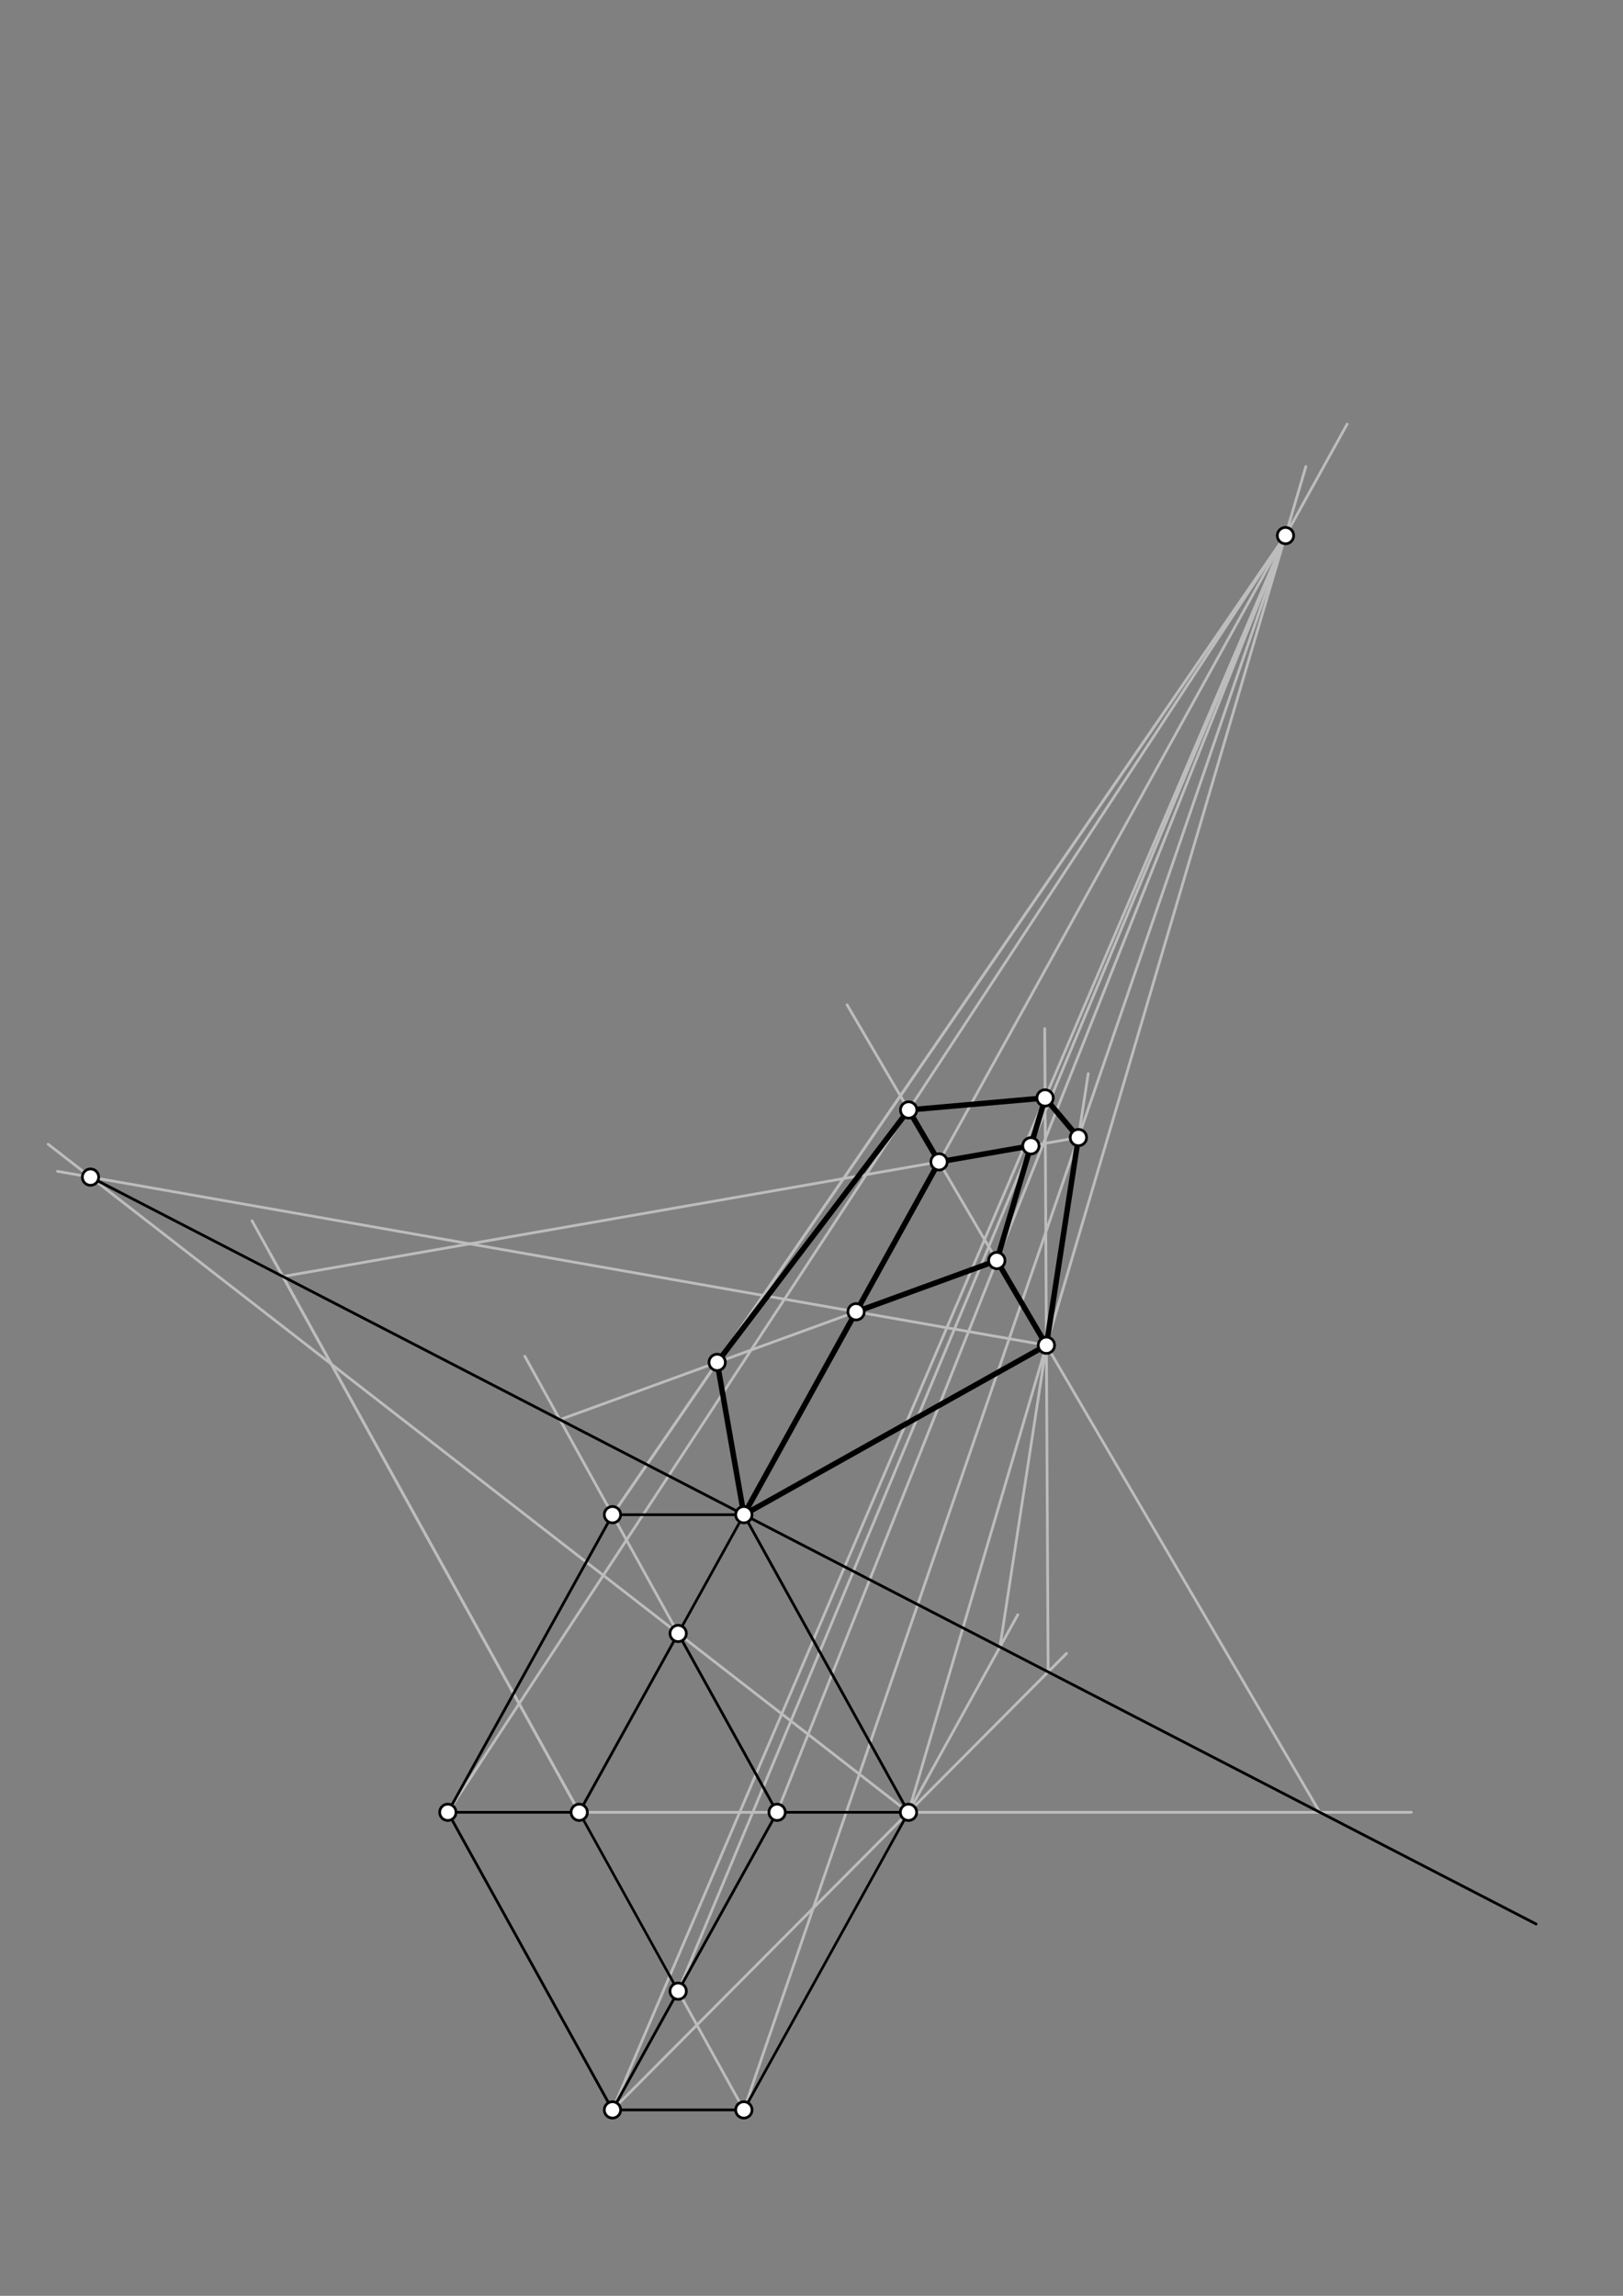 <svg xmlns="http://www.w3.org/2000/svg" class="svg--1it" height="100%" preserveAspectRatio="xMidYMid meet" viewBox="0 0 595.276 841.89" width="100%"><rect x="0" y="0" width="595.276" height="841.89" fill="#808080" stroke="none"/><defs><marker id="marker-arrow" markerHeight="16" markerUnits="userSpaceOnUse" markerWidth="24" orient="auto-start-reverse" refX="24" refY="4" viewBox="0 0 24 8"><path d="M 0 0 L 24 4 L 0 8 z" stroke="inherit"></path></marker></defs><g class="aux-layer--1FB"><g class="element--2qn"><line stroke="#BDBDBD" stroke-dasharray="none" stroke-linecap="round" stroke-width="1" x1="248.735" x2="494.112" y1="598.999" y2="155.508"></line></g><g class="element--2qn"><line stroke="#BDBDBD" stroke-dasharray="none" stroke-linecap="round" stroke-width="1" x1="333.212" x2="478.963" y1="664.585" y2="171.08"></line></g><g class="element--2qn"><line stroke="#BDBDBD" stroke-dasharray="none" stroke-linecap="round" stroke-width="1" x1="333.212" x2="17.657" y1="664.585" y2="419.595"></line></g><g class="element--2qn"><line stroke="#BDBDBD" stroke-dasharray="none" stroke-linecap="round" stroke-width="1" x1="383.794" x2="21.081" y1="493.316" y2="429.53"></line></g><g class="element--2qn"><line stroke="#BDBDBD" stroke-dasharray="none" stroke-linecap="round" stroke-width="1" x1="272.83" x2="471.484" y1="773.719" y2="196.405"></line></g><g class="element--2qn"><line stroke="#BDBDBD" stroke-dasharray="none" stroke-linecap="round" stroke-width="1" x1="272.83" x2="373.302" y1="773.719" y2="592.126"></line></g><g class="element--2qn"><line stroke="#BDBDBD" stroke-dasharray="none" stroke-linecap="round" stroke-width="1" x1="366.749" x2="399.135" y1="603.969" y2="393.722"></line></g><g class="element--2qn"><line stroke="#BDBDBD" stroke-dasharray="none" stroke-linecap="round" stroke-width="1" x1="224.641" x2="471.484" y1="773.719" y2="196.405"></line></g><g class="element--2qn"><line stroke="#BDBDBD" stroke-dasharray="none" stroke-linecap="round" stroke-width="1" x1="224.641" x2="391.177" y1="773.719" y2="606.319"></line></g><g class="element--2qn"><line stroke="#BDBDBD" stroke-dasharray="none" stroke-linecap="round" stroke-width="1" x1="384.429" x2="383.179" y1="613.102" y2="377.191"></line></g><g class="element--2qn"><line stroke="#BDBDBD" stroke-dasharray="none" stroke-linecap="round" stroke-width="1" x1="164.259" x2="471.484" y1="664.585" y2="196.405"></line></g><g class="element--2qn"><line stroke="#BDBDBD" stroke-dasharray="none" stroke-linecap="round" stroke-width="1" x1="164.259" x2="517.641" y1="664.585" y2="664.585"></line></g><g class="element--2qn"><line stroke="#BDBDBD" stroke-dasharray="none" stroke-linecap="round" stroke-width="1" x1="484.089" x2="310.676" y1="664.585" y2="368.455"></line></g><g class="element--2qn"><line stroke="#BDBDBD" stroke-dasharray="none" stroke-linecap="round" stroke-width="1" x1="248.735" x2="192.487" y1="598.999" y2="497.337"></line></g><g class="element--2qn"><line stroke="#BDBDBD" stroke-dasharray="none" stroke-linecap="round" stroke-width="1" x1="224.641" x2="471.484" y1="555.451" y2="196.405"></line></g><g class="element--2qn"><line stroke="#BDBDBD" stroke-dasharray="none" stroke-linecap="round" stroke-width="1" x1="224.641" x2="471.484" y1="555.451" y2="196.405"></line></g><g class="element--2qn"><line stroke="#BDBDBD" stroke-dasharray="none" stroke-linecap="round" stroke-width="1" x1="205.355" x2="313.999" y1="520.595" y2="481.042"></line></g><g class="element--2qn"><line stroke="#BDBDBD" stroke-dasharray="none" stroke-linecap="round" stroke-width="1" x1="248.735" x2="471.484" y1="730.171" y2="196.405"></line></g><g class="element--2qn"><line stroke="#BDBDBD" stroke-dasharray="none" stroke-linecap="round" stroke-width="1" x1="272.83" x2="92.442" y1="773.719" y2="447.687"></line></g><g class="element--2qn"><line stroke="#BDBDBD" stroke-dasharray="none" stroke-linecap="round" stroke-width="1" x1="103.736" x2="395.528" y1="468.099" y2="417.143"></line></g><g class="element--2qn"><line stroke="#BDBDBD" stroke-dasharray="none" stroke-linecap="round" stroke-width="1" x1="248.735" x2="99.126" y1="730.171" y2="459.769"></line></g><g class="element--2qn"><line stroke="#BDBDBD" stroke-dasharray="none" stroke-linecap="round" stroke-width="1" x1="285.023" x2="471.484" y1="664.585" y2="196.405"></line></g></g><g class="main-layer--3Vd"><g class="element--2qn"><line stroke="#000000" stroke-dasharray="none" stroke-linecap="round" stroke-width="1" x1="224.641" x2="272.83" y1="773.719" y2="773.719"></line></g><g class="element--2qn"><line stroke="#000000" stroke-dasharray="none" stroke-linecap="round" stroke-width="1" x1="224.641" x2="272.83" y1="555.451" y2="555.451"></line></g><g class="element--2qn"><line stroke="#000000" stroke-dasharray="none" stroke-linecap="round" stroke-width="1" x1="333.212" x2="272.83" y1="664.585" y2="773.719"></line></g><g class="element--2qn"><line stroke="#000000" stroke-dasharray="none" stroke-linecap="round" stroke-width="1" x1="333.212" x2="272.83" y1="664.585" y2="555.451"></line></g><g class="element--2qn"><line stroke="#000000" stroke-dasharray="none" stroke-linecap="round" stroke-width="1" x1="333.212" x2="285.023" y1="664.585" y2="664.585"></line></g><g class="element--2qn"><line stroke="#000000" stroke-dasharray="none" stroke-linecap="round" stroke-width="1" x1="285.023" x2="224.641" y1="664.585" y2="773.719"></line></g><g class="element--2qn"><line stroke="#000000" stroke-dasharray="none" stroke-linecap="round" stroke-width="1" x1="224.641" x2="164.259" y1="555.451" y2="664.585"></line></g><g class="element--2qn"><line stroke="#000000" stroke-dasharray="none" stroke-linecap="round" stroke-width="1" x1="164.259" x2="224.641" y1="664.585" y2="773.719"></line></g><g class="element--2qn"><line stroke="#000000" stroke-dasharray="none" stroke-linecap="round" stroke-width="1" x1="272.83" x2="212.448" y1="555.451" y2="664.585"></line></g><g class="element--2qn"><line stroke="#000000" stroke-dasharray="none" stroke-linecap="round" stroke-width="1" x1="212.448" x2="164.259" y1="664.585" y2="664.585"></line></g><g class="element--2qn"><line stroke="#000000" stroke-dasharray="none" stroke-linecap="round" stroke-width="1" x1="212.448" x2="248.735" y1="664.585" y2="730.171"></line></g><g class="element--2qn"><line stroke="#000000" stroke-dasharray="none" stroke-linecap="round" stroke-width="1" x1="248.735" x2="285.023" y1="598.999" y2="664.585"></line></g><g class="element--2qn"><line stroke="#000000" stroke-dasharray="none" stroke-linecap="round" stroke-width="1" x1="33.197" x2="563.406" y1="431.66" y2="705.559"></line></g><g class="element--2qn"><line stroke="#000000" stroke-dasharray="none" stroke-linecap="round" stroke-width="2" x1="272.83" x2="383.794" y1="555.451" y2="493.316"></line></g><g class="element--2qn"><line stroke="#000000" stroke-dasharray="none" stroke-linecap="round" stroke-width="2" x1="383.794" x2="395.528" y1="493.316" y2="417.143"></line></g><g class="element--2qn"><line stroke="#000000" stroke-dasharray="none" stroke-linecap="round" stroke-width="2" x1="395.528" x2="383.314" y1="417.143" y2="402.617"></line></g><g class="element--2qn"><line stroke="#000000" stroke-dasharray="none" stroke-linecap="round" stroke-width="2" x1="383.314" x2="333.267" y1="402.617" y2="407.033"></line></g><g class="element--2qn"><line stroke="#000000" stroke-dasharray="none" stroke-linecap="round" stroke-width="2" x1="333.267" x2="263.043" y1="407.033" y2="499.593"></line></g><g class="element--2qn"><line stroke="#000000" stroke-dasharray="none" stroke-linecap="round" stroke-width="2" x1="263.043" x2="272.83" y1="499.593" y2="555.451"></line></g><g class="element--2qn"><line stroke="#000000" stroke-dasharray="none" stroke-linecap="round" stroke-width="2" x1="378.096" x2="383.348" y1="420.187" y2="402.696"></line></g><g class="element--2qn"><line stroke="#000000" stroke-dasharray="none" stroke-linecap="round" stroke-width="2" x1="344.415" x2="272.83" y1="426.069" y2="555.451"></line></g><g class="element--2qn"><line stroke="#000000" stroke-dasharray="none" stroke-linecap="round" stroke-width="2" x1="344.415" x2="333.267" y1="426.069" y2="407.033"></line></g><g class="element--2qn"><line stroke="#000000" stroke-dasharray="none" stroke-linecap="round" stroke-width="2" x1="344.415" x2="378.096" y1="426.069" y2="420.187"></line></g><g class="element--2qn"><line stroke="#000000" stroke-dasharray="none" stroke-linecap="round" stroke-width="2" x1="383.794" x2="365.605" y1="493.316" y2="462.254"></line></g><g class="element--2qn"><line stroke="#000000" stroke-dasharray="none" stroke-linecap="round" stroke-width="2" x1="313.999" x2="365.605" y1="481.042" y2="462.254"></line></g><g class="element--2qn"><line stroke="#000000" stroke-dasharray="none" stroke-linecap="round" stroke-width="2" x1="378.096" x2="365.605" y1="420.187" y2="462.254"></line></g><g class="element--2qn"><circle cx="272.83" cy="555.451" r="3" stroke="#000000" stroke-width="1" fill="#ffffff"></circle>}</g><g class="element--2qn"><circle cx="248.735" cy="598.999" r="3" stroke="#000000" stroke-width="1" fill="#ffffff"></circle>}</g><g class="element--2qn"><circle cx="333.212" cy="664.585" r="3" stroke="#000000" stroke-width="1" fill="#ffffff"></circle>}</g><g class="element--2qn"><circle cx="313.999" cy="481.042" r="3" stroke="#000000" stroke-width="1" fill="#ffffff"></circle>}</g><g class="element--2qn"><circle cx="383.794" cy="493.316" r="3" stroke="#000000" stroke-width="1" fill="#ffffff"></circle>}</g><g class="element--2qn"><circle cx="471.484" cy="196.405" r="3" stroke="#000000" stroke-width="1" fill="#ffffff"></circle>}</g><g class="element--2qn"><circle cx="33.197" cy="431.66" r="3" stroke="#000000" stroke-width="1" fill="#ffffff"></circle>}</g><g class="element--2qn"><circle cx="272.83" cy="773.719" r="3" stroke="#000000" stroke-width="1" fill="#ffffff"></circle>}</g><g class="element--2qn"><circle cx="395.528" cy="417.143" r="3" stroke="#000000" stroke-width="1" fill="#ffffff"></circle>}</g><g class="element--2qn"><circle cx="224.641" cy="773.719" r="3" stroke="#000000" stroke-width="1" fill="#ffffff"></circle>}</g><g class="element--2qn"><circle cx="383.314" cy="402.617" r="3" stroke="#000000" stroke-width="1" fill="#ffffff"></circle>}</g><g class="element--2qn"><circle cx="164.259" cy="664.585" r="3" stroke="#000000" stroke-width="1" fill="#ffffff"></circle>}</g><g class="element--2qn"><circle cx="333.267" cy="407.033" r="3" stroke="#000000" stroke-width="1" fill="#ffffff"></circle>}</g><g class="element--2qn"><circle cx="224.641" cy="555.451" r="3" stroke="#000000" stroke-width="1" fill="#ffffff"></circle>}</g><g class="element--2qn"><circle cx="263.043" cy="499.593" r="3" stroke="#000000" stroke-width="1" fill="#ffffff"></circle>}</g><g class="element--2qn"><circle cx="248.735" cy="730.171" r="3" stroke="#000000" stroke-width="1" fill="#ffffff"></circle>}</g><g class="element--2qn"><circle cx="378.096" cy="420.187" r="3" stroke="#000000" stroke-width="1" fill="#ffffff"></circle>}</g><g class="element--2qn"><circle cx="212.448" cy="664.585" r="3" stroke="#000000" stroke-width="1" fill="#ffffff"></circle>}</g><g class="element--2qn"><circle cx="344.415" cy="426.069" r="3" stroke="#000000" stroke-width="1" fill="#ffffff"></circle>}</g><g class="element--2qn"><circle cx="285.023" cy="664.585" r="3" stroke="#000000" stroke-width="1" fill="#ffffff"></circle>}</g><g class="element--2qn"><circle cx="365.605" cy="462.254" r="3" stroke="#000000" stroke-width="1" fill="#ffffff"></circle>}</g></g><g class="snaps-layer--2PT"></g><g class="temp-layer--rAP"></g></svg>